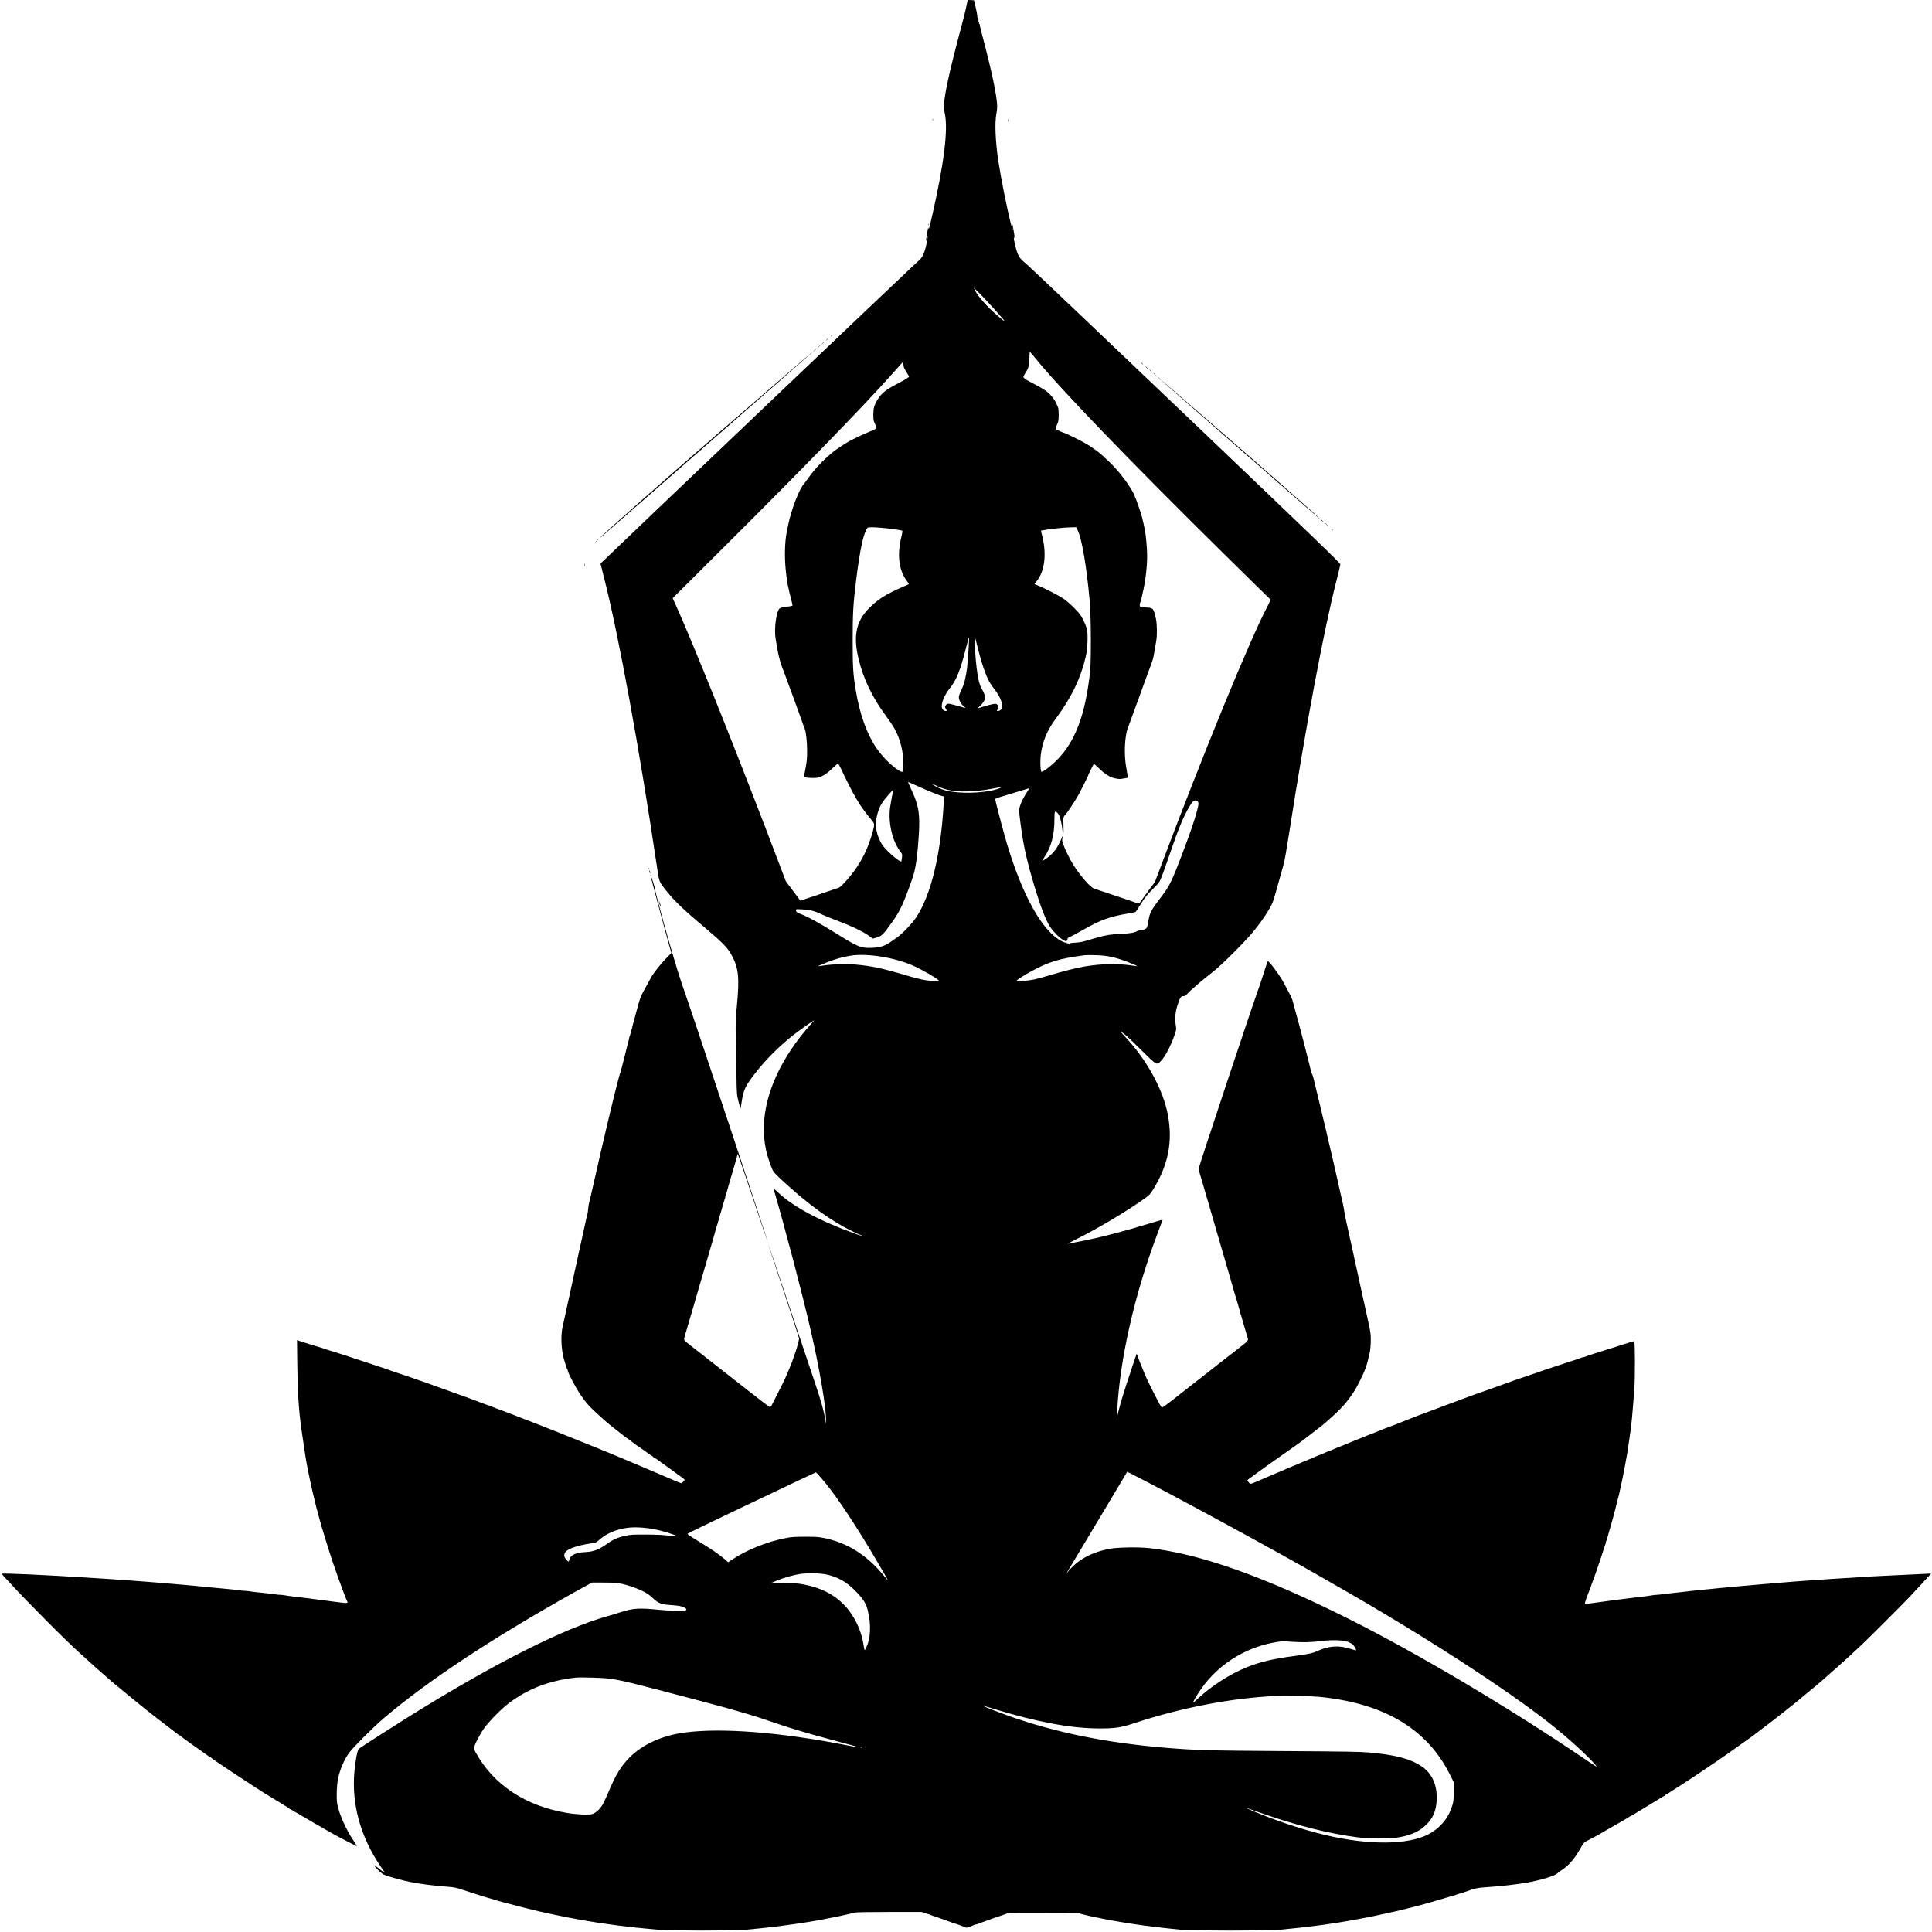 <svg version="1.0" preserveAspectRatio="xMidYMid meet" height="1080" viewBox="0 0 810 810" zoomAndPan="magnify" width="1080" xmlns:xlink="http://www.w3.org/1999/xlink" xmlns="http://www.w3.org/2000/svg"><path fill-rule="evenodd" fill-opacity="1" d="M 405.398 1.488 C 404.898 4.008 404.152 7.043 402.543 13.078 C 397.895 30.508 395.762 40.438 395.762 44.598 C 395.762 45.395 395.914 46.73 396.102 47.566 C 397.605 54.266 395.75 69.004 390.562 91.559 C 389.656 95.496 389.379 96.418 389.281 95.762 C 389.188 95.102 389.066 95.488 388.727 97.559 C 388.062 101.602 388.055 101.754 388.555 100.078 C 388.977 98.68 389.012 98.629 388.891 99.602 C 388.574 102.188 387.777 105.355 387.078 106.801 C 386.434 108.129 385.91 108.719 383.539 110.785 C 381.543 112.527 259.035 229.18 252.539 235.527 L 251.754 236.293 L 253.422 242.887 C 259.418 266.594 268.145 314.328 275.293 362.52 C 276.422 370.117 276.188 369.504 279.516 373.652 C 282.961 377.953 286.395 381.223 295.922 389.27 C 303.246 395.461 305.012 397.293 306.797 400.559 C 309.613 405.715 310.055 409.816 309 421.078 C 308.395 427.562 308.359 428.574 308.492 435.84 C 308.57 440.129 308.695 447.098 308.77 451.32 C 308.906 458.906 308.914 459.035 309.652 461.941 C 310.062 463.559 310.43 464.852 310.465 464.812 C 310.504 464.777 310.707 463.598 310.914 462.199 C 311.707 456.859 312.402 455.375 316.746 449.801 C 321.195 444.086 326.562 438.727 332.641 433.926 C 334.93 432.117 339.879 428.605 341.281 427.789 C 341.477 427.676 340.742 428.562 339.648 429.758 C 337.152 432.48 334.121 436.367 331.816 439.801 C 322.051 454.348 318.344 469.051 321.156 482.129 C 321.746 484.871 323.336 489.562 324.148 490.945 C 324.754 491.977 327.203 494.332 332.648 499.113 C 342.387 507.664 352.051 514.109 360.305 517.559 C 363.008 518.688 361.98 518.465 358.184 517.105 C 343.508 511.836 332.094 505.668 325.961 499.691 C 324.992 498.75 324.258 498.172 324.328 498.41 C 329.238 515.223 336.254 541.945 339.844 557.52 C 343.648 574.023 346.367 590 346.293 595.441 L 346.273 597 L 345.953 594.957 C 345.422 591.551 344.289 587.516 341.664 579.719 C 340.289 575.629 335.328 560.832 330.641 546.84 C 325.957 532.848 322.113 521.508 322.102 521.637 C 322.09 521.766 324.996 530.625 328.559 541.324 C 332.125 552.023 335.039 560.969 335.039 561.203 C 335.039 561.66 333.957 565.73 333.625 566.52 C 333.512 566.785 333.176 567.758 332.879 568.68 C 332.578 569.605 332.199 570.684 332.039 571.078 C 331.875 571.477 331.391 572.664 330.965 573.719 C 329.598 577.098 328.984 578.414 326.316 583.68 C 325.352 585.578 324.391 587.477 323.43 589.379 C 323.281 589.676 323.012 589.918 322.836 589.918 C 322.656 589.918 321.102 588.812 319.387 587.461 C 316.117 584.887 315.598 584.484 313.293 582.723 C 312.516 582.129 311.824 581.582 311.762 581.512 C 311.695 581.441 310.938 580.848 310.078 580.195 C 309.223 579.543 308.184 578.734 307.773 578.402 C 306.387 577.281 306.121 577.074 305.16 576.359 C 304.633 575.965 304.145 575.582 304.078 575.508 C 304.016 575.434 301.746 573.66 299.039 571.559 C 296.332 569.461 294.066 567.684 294 567.609 C 293.934 567.539 293.449 567.16 292.922 566.77 C 292.391 566.383 291.906 566.004 291.84 565.93 C 291.773 565.859 291.289 565.477 290.762 565.086 C 290.23 564.695 289.676 564.266 289.527 564.129 C 289.375 563.992 288.703 563.449 288.027 562.926 C 286.695 561.887 286.625 561.66 287.145 559.965 C 287.719 558.074 288.277 556.18 288.824 554.281 C 289.055 553.488 289.43 552.191 289.664 551.398 C 289.898 550.609 290.277 549.312 290.508 548.52 C 290.734 547.727 291.129 546.379 291.383 545.52 C 291.637 544.66 291.945 543.582 292.074 543.121 C 292.199 542.656 292.578 541.363 292.914 540.238 C 293.25 539.117 293.629 537.82 293.758 537.359 C 294.102 536.137 294.734 533.973 294.953 533.281 C 295.059 532.949 295.266 532.246 295.41 531.719 C 295.559 531.191 296.012 529.625 296.422 528.238 C 296.832 526.855 297.223 525.504 297.293 525.238 C 297.363 524.977 297.742 523.68 298.133 522.359 C 298.527 521.039 298.938 519.637 299.043 519.238 C 299.148 518.844 299.406 517.926 299.613 517.199 C 299.82 516.473 300.055 515.609 300.133 515.281 C 300.215 514.949 300.367 514.465 300.473 514.199 C 300.578 513.938 300.781 513.289 300.926 512.762 C 301.703 509.906 301.996 508.875 302.164 508.441 C 302.262 508.176 302.637 506.879 302.992 505.559 C 303.348 504.238 303.738 502.973 303.859 502.742 C 303.98 502.516 304.078 502.109 304.078 501.84 C 304.078 501.574 304.18 501.164 304.297 500.938 C 304.418 500.707 304.699 499.816 304.926 498.961 C 305.148 498.102 305.418 497.129 305.523 496.801 C 305.625 496.469 305.926 495.445 306.195 494.52 C 307.527 489.887 308.125 487.848 308.777 485.715 C 308.965 485.098 309.121 484.422 309.121 484.215 C 309.121 484.008 309.203 483.84 309.301 483.84 C 309.402 483.84 312.289 492.258 315.715 502.547 C 319.145 512.836 321.984 521.215 322.031 521.172 C 322.191 521.012 289.953 423.992 286.938 415.559 C 285.262 410.871 283.148 404.07 280.598 395.16 C 277.68 384.977 274.535 373.191 274.676 372.969 C 274.742 372.855 274.32 371.324 273.734 369.562 C 273.148 367.801 272.664 366.461 272.656 366.582 C 272.625 367.008 278.305 388.352 280.684 396.754 L 281.477 399.551 L 279.172 401.914 C 276.652 404.504 273.684 408.34 272.711 410.258 C 272.371 410.93 271.48 412.559 270.734 413.879 C 268.902 417.125 268.426 418.191 267.828 420.398 C 267.547 421.434 267.227 422.605 267.113 423 C 267.004 423.395 266.738 424.367 266.523 425.16 C 266.312 425.953 266.027 426.977 265.895 427.441 C 265.734 427.996 265.586 428.559 265.449 429.121 C 264.75 432.047 264.191 434.098 263.992 434.457 C 263.863 434.688 263.762 435.055 263.762 435.281 C 263.762 435.504 263.652 436.016 263.523 436.422 C 263.301 437.117 262.512 440.215 262.078 442.078 C 261.973 442.543 261.594 444 261.242 445.32 C 260.891 446.641 260.52 448.098 260.414 448.559 C 260.312 449.023 260.055 449.832 259.848 450.359 C 259.43 451.418 256.234 464.332 253.676 475.32 C 253.555 475.848 253.188 477.414 252.859 478.801 C 252.449 480.559 252.039 482.32 251.637 484.078 C 251.289 485.598 250.855 487.488 250.672 488.281 C 250.492 489.07 250.062 490.961 249.719 492.48 C 249.379 493.996 248.945 495.887 248.762 496.68 C 248.574 497.473 248.086 499.629 247.672 501.473 C 247.262 503.316 246.883 504.891 246.836 504.969 C 246.785 505.047 246.672 505.914 246.586 506.898 C 246.5 507.879 246.375 508.77 246.309 508.879 C 246.242 508.984 245.922 510.336 245.59 511.879 C 244.945 514.898 244.625 516.359 244.316 517.68 C 244.211 518.141 243.941 519.383 243.715 520.441 C 243.492 521.496 243.207 522.793 243.082 523.32 C 242.957 523.848 242.762 524.711 242.652 525.238 C 241.949 528.562 241.602 530.156 241.402 531 C 241.277 531.527 241.086 532.391 240.973 532.922 C 240.484 535.281 239.938 537.797 239.727 538.68 C 239.598 539.207 239.402 540.07 239.293 540.602 C 238.809 542.934 238.258 545.477 238.047 546.359 C 237.918 546.887 237.715 547.805 237.594 548.398 C 237.402 549.32 237.203 550.242 237 551.16 C 236.793 552.086 236.508 553.379 236.367 554.039 C 236.227 554.699 236.012 555.672 235.887 556.199 C 235.055 559.738 235.246 565.387 236.344 569.52 C 236.84 571.391 237.688 573.973 237.879 574.188 C 237.988 574.312 238.078 574.57 238.078 574.758 C 238.078 575.465 241.086 581.262 242.82 583.891 C 245.562 588.059 247.102 589.793 251.641 593.844 C 252.695 594.789 253.613 595.613 253.68 595.68 C 254.082 596.082 256.695 598.207 258.121 599.289 C 259.043 599.992 259.855 600.629 259.922 600.703 C 259.984 600.781 260.473 601.164 261 601.551 C 261.527 601.941 262.102 602.402 262.277 602.57 C 262.453 602.742 262.676 602.879 262.773 602.879 C 262.871 602.879 263.16 603.07 263.414 603.305 C 263.672 603.535 264.473 604.152 265.199 604.676 C 265.926 605.199 266.574 605.684 266.641 605.754 C 266.707 605.824 267.684 606.496 268.809 607.25 C 269.938 608 271.121 608.844 271.445 609.125 C 271.766 609.402 272.438 609.859 272.934 610.141 C 273.434 610.418 273.84 610.723 273.84 610.816 C 273.84 610.91 274.027 611.051 274.262 611.129 C 274.492 611.211 275.074 611.574 275.559 611.938 C 276.039 612.301 278.094 613.781 280.117 615.223 C 285.016 618.711 287.039 620.219 287.039 620.383 C 287.039 620.637 285.906 621.84 285.664 621.84 C 285.414 621.84 282.871 620.816 281.02 619.969 C 280.27 619.629 279.508 619.305 278.742 619 C 278.09 618.742 276.945 618.25 276.195 617.906 C 275.445 617.562 274.773 617.281 274.703 617.281 C 274.629 617.281 273.863 616.957 273 616.559 C 272.137 616.164 271.379 615.84 271.32 615.84 C 271.262 615.84 270.59 615.559 269.828 615.215 C 268.539 614.637 268.008 614.406 266.762 613.902 C 266.496 613.793 265.785 613.488 265.18 613.227 C 264.414 612.895 263.645 612.574 262.871 612.27 C 262.203 612.004 261.188 611.578 260.609 611.32 C 260.031 611.062 258.695 610.504 257.641 610.078 C 256.582 609.652 255.266 609.102 254.715 608.852 C 254.16 608.605 253.645 608.398 253.57 608.398 C 253.496 608.398 252.922 608.172 252.297 607.895 C 250.766 607.219 250.656 607.172 247.078 605.766 C 245.363 605.09 243.742 604.445 243.48 604.332 L 242.16 603.773 C 241.699 603.578 239.754 602.805 237.84 602.051 C 235.926 601.301 234.035 600.543 233.641 600.363 C 233.242 600.188 231.461 599.484 229.68 598.801 C 227.898 598.117 226.117 597.414 225.719 597.238 C 225.324 597.066 224.352 596.688 223.559 596.402 C 222.77 596.117 221.797 595.738 221.398 595.562 C 221.004 595.387 219.059 594.633 217.078 593.891 C 213.867 592.688 212.738 592.254 211.078 591.59 C 210.816 591.484 209.789 591.109 208.801 590.754 C 207.809 590.402 206.566 589.922 206.039 589.688 C 205.512 589.453 204.809 589.188 204.48 589.098 C 204.148 589.004 203.664 588.836 203.398 588.723 C 203.137 588.609 201.84 588.121 200.52 587.637 C 199.199 587.152 197.902 586.664 197.641 586.551 C 197.375 586.434 196.188 586 195 585.586 C 193.812 585.168 191.812 584.457 190.559 584.004 C 189.305 583.551 187.199 582.793 185.879 582.32 C 182.824 581.234 179.266 579.949 178.801 579.77 C 178.602 579.691 177.953 579.465 177.359 579.266 C 176.766 579.066 174.391 578.242 172.078 577.434 C 169.77 576.629 167.555 575.879 167.16 575.77 C 166.391 575.555 162.438 574.18 161.641 573.848 C 161.375 573.738 160.242 573.363 159.121 573.016 C 157.996 572.668 156.863 572.289 156.602 572.172 C 156.336 572.055 152.879 570.914 148.922 569.637 C 144.961 568.359 141.504 567.23 141.238 567.121 C 140.977 567.016 140.113 566.746 139.32 566.523 C 137.832 566.109 136.793 565.773 135.961 565.441 C 135.695 565.336 134.832 565.066 134.039 564.84 C 133.246 564.617 132.008 564.242 131.281 564.012 C 130.555 563.777 128.988 563.293 127.801 562.93 C 126.613 562.57 125.391 562.176 125.082 562.055 L 124.523 561.832 L 124.633 571.738 C 124.77 584.035 125.254 591.461 126.484 600 C 127.781 608.996 128.301 612.277 128.867 615.121 C 129.012 615.848 129.242 617.035 129.383 617.762 C 129.523 618.484 129.727 619.457 129.84 619.918 C 129.953 620.383 130.223 621.625 130.438 622.68 C 130.648 623.734 130.938 625.031 131.074 625.559 C 131.457 627.055 131.703 628.062 132.125 629.879 C 132.582 631.848 132.941 633.242 133.207 634.078 C 133.312 634.41 133.688 635.812 134.039 637.199 C 134.395 638.586 134.77 639.938 134.875 640.199 C 134.984 640.465 135.254 641.328 135.477 642.121 C 136.395 645.383 139.895 656.324 140.395 657.48 C 140.508 657.742 140.887 658.824 141.234 659.879 C 141.586 660.938 141.965 662.016 142.078 662.281 C 142.188 662.543 142.57 663.57 142.922 664.559 C 143.27 665.551 143.645 666.574 143.75 666.84 C 143.855 667.105 144.129 667.805 144.359 668.398 C 145.105 670.328 145.195 670.551 145.484 671.164 C 146.016 672.305 146.062 672.305 139.199 671.406 C 137.551 671.188 135.391 670.902 134.398 670.77 C 133.41 670.637 132.168 670.48 131.641 670.422 C 131.113 670.363 129.977 670.211 129.121 670.082 C 128.262 669.957 125.992 669.684 124.078 669.477 C 122.164 669.273 120.141 669 119.578 668.871 C 119.012 668.746 118.102 668.641 117.551 668.641 C 117 668.641 115.949 668.535 115.215 668.406 C 114.48 668.277 112.098 668 109.922 667.785 C 107.742 667.57 105.441 667.301 104.809 667.18 C 104.176 667.059 103.195 666.961 102.629 666.961 C 102.062 666.961 101.016 666.859 100.301 666.734 C 99.586 666.609 97.598 666.383 95.879 666.23 C 94.164 666.078 91.734 665.852 90.48 665.727 C 85.539 665.238 83.582 665.047 82.199 664.922 C 81.406 664.848 79.625 664.684 78.238 664.551 C 76.855 664.422 74.316 664.203 72.602 664.062 C 70.883 663.926 68.293 663.707 66.84 663.578 C 65.387 663.449 62.852 663.246 61.199 663.125 C 59.551 663.004 55.879 662.73 53.039 662.52 C 50.203 662.309 46.207 662.027 44.16 661.898 L 36.961 661.445 C 18.742 660.285 1.012 659.48 0.816 659.801 C 0.762 659.887 1.016 660.27 1.379 660.645 C 1.742 661.023 2.629 661.977 3.344 662.766 C 10.828 670.984 27.895 688.152 33.375 692.977 C 33.961 693.488 35.09 694.516 35.879 695.258 C 36.672 696 38.234 697.414 39.355 698.402 C 40.477 699.391 41.715 700.488 42.117 700.84 C 42.523 701.203 42.934 701.562 43.348 701.922 C 44.957 703.316 46.914 705.035 47.141 705.246 C 47.645 705.73 59.961 715.812 61.199 716.762 C 61.887 717.289 62.578 717.828 62.727 717.965 C 63.113 718.309 67.129 721.422 68.281 722.27 C 68.809 722.656 69.293 723.035 69.359 723.105 C 69.426 723.18 70.559 724.051 71.879 725.039 C 73.199 726.031 74.422 726.977 74.598 727.141 C 74.77 727.305 74.996 727.441 75.094 727.441 C 75.191 727.441 75.48 727.633 75.734 727.867 C 76.266 728.359 81.789 732.344 85.051 734.59 C 86.254 735.418 87.43 736.258 87.664 736.449 C 87.895 736.641 88.184 736.801 88.301 736.801 C 88.422 736.801 88.555 736.879 88.602 736.98 C 88.699 737.199 89.441 737.711 97.441 743.051 C 103.602 747.168 112.461 752.879 112.68 752.879 C 112.738 752.879 114.113 753.723 115.734 754.754 C 117.355 755.785 119.246 756.945 119.941 757.336 C 120.633 757.723 121.199 758.121 121.199 758.219 C 121.199 758.32 121.312 758.398 121.453 758.398 C 121.59 758.398 122.293 758.777 123.016 759.238 C 123.738 759.703 124.387 760.078 124.457 760.078 C 124.527 760.078 125.176 760.457 125.895 760.918 C 126.617 761.383 127.262 761.758 127.328 761.758 C 127.395 761.758 127.906 762.051 128.465 762.402 C 129.023 762.758 130.129 763.418 130.922 763.875 C 131.711 764.328 132.684 764.887 133.078 765.113 C 133.477 765.34 134.988 766.207 136.441 767.035 C 137.891 767.863 139.457 768.758 139.922 769.027 C 141.914 770.176 149.363 774 149.609 774 C 149.695 774 149.055 772.945 148.188 771.66 C 144.906 766.785 141.977 760.09 141.34 756 C 140.984 753.719 141.195 748.109 141.723 745.68 C 142.586 741.719 144.262 737.816 146.348 734.891 C 147.84 732.801 156.52 724.125 160.68 720.562 C 178.992 704.891 206.684 686.594 241.441 667.207 C 243.75 665.918 246.234 664.551 246.961 664.172 L 248.281 663.48 L 253.32 663.5 C 257.52 663.516 258.738 663.602 260.641 664.027 C 263.781 664.723 266.098 665.516 269.07 666.906 C 271.105 667.859 271.992 668.453 273.586 669.918 C 276.164 672.293 277.145 672.668 281.492 672.945 C 283.59 673.078 285.227 673.316 286.059 673.605 C 287.34 674.051 288.043 674.676 287.676 675.043 C 287.246 675.477 280.852 675.395 276.109 674.902 C 268.258 674.082 265.281 674.258 260.52 675.82 C 258.938 676.34 256.402 677.109 254.887 677.531 C 236.379 682.684 207.277 697.379 171.656 719.562 C 165.445 723.43 150.949 732.734 150.406 733.203 C 149.699 733.812 148.57 740.82 148.398 745.68 C 147.914 759.172 152.141 772.246 160.949 784.5 C 161.633 785.449 160.941 785.086 158.785 783.355 C 157.043 781.957 156.762 781.797 157.125 782.414 C 157.734 783.453 159.812 785.375 160.938 785.941 C 162.207 786.578 168.168 788.254 171.75 788.984 C 176.094 789.867 181.609 790.574 187.766 791.039 C 190.469 791.242 191.289 791.418 194.367 792.445 C 196.301 793.094 198.691 793.859 199.68 794.156 C 200.672 794.449 201.695 794.773 201.961 794.879 C 202.223 794.984 203.09 795.254 203.879 795.477 C 204.672 795.695 205.59 795.965 205.922 796.074 C 207.066 796.449 209.887 797.266 210.84 797.496 C 211.367 797.629 212.18 797.84 212.641 797.969 C 215.699 798.824 221.824 800.375 226.078 801.375 C 227.23 801.645 227.445 801.691 232.078 802.691 C 239.926 804.379 249.133 805.984 256.32 806.918 C 257.309 807.047 258.77 807.242 259.559 807.348 C 263.574 807.887 268.973 808.453 276.238 809.09 C 281.016 809.512 308.031 809.516 312.359 809.098 C 318.754 808.484 320.117 808.344 323.398 807.961 C 325.246 807.746 327.461 807.469 328.32 807.348 C 329.18 807.223 330.637 807.02 331.559 806.895 C 337.965 806.027 343.09 805.164 348.961 803.961 C 349.68 803.812 350.398 803.668 351.121 803.531 C 351.715 803.418 352.957 803.148 353.879 802.934 C 354.805 802.719 355.992 802.445 356.52 802.328 C 357.047 802.207 357.91 802 358.441 801.859 C 359.047 801.703 364.344 801.609 372.895 801.605 L 386.395 801.602 L 388.617 802.32 C 389.84 802.719 391.027 803.148 391.258 803.281 C 391.484 803.414 391.871 803.52 392.109 803.52 C 392.348 803.52 392.645 803.605 392.773 803.711 C 392.898 803.816 393.594 804.098 394.32 804.332 C 395.047 804.566 395.855 804.852 396.121 804.965 C 396.875 805.285 400.867 806.676 401.398 806.805 C 401.664 806.867 402.098 807.008 402.359 807.113 C 402.625 807.223 403.379 807.52 404.039 807.777 L 405.238 808.242 L 406.738 807.723 C 407.562 807.438 408.309 807.133 408.398 807.043 C 408.488 806.953 408.758 806.879 409.004 806.879 C 409.246 806.879 409.633 806.781 409.863 806.66 C 410.094 806.543 410.82 806.262 411.48 806.043 C 412.141 805.824 412.895 805.551 413.16 805.438 C 413.727 805.195 417.086 804.02 420.121 803.004 C 421.309 802.605 422.496 802.18 422.762 802.055 C 423.051 801.914 428.832 801.855 437.398 801.902 L 451.559 801.977 L 454.078 802.641 C 455.465 803.004 457.141 803.395 457.801 803.512 C 458.461 803.625 459.758 803.891 460.68 804.102 C 461.605 804.312 463.008 804.602 463.801 804.746 L 466.32 805.203 C 469.988 805.867 474.137 806.539 476.762 806.895 C 477.684 807.02 479.141 807.227 480 807.348 C 482.094 807.648 487.508 808.289 490.32 808.57 C 491.574 808.695 493.844 808.93 495.359 809.094 C 499.223 809.516 531.645 809.52 536.16 809.102 C 542.566 808.508 547.535 807.961 552.238 807.332 L 555.602 806.883 C 558.168 806.539 563.203 805.738 566.16 805.203 C 570.031 804.504 571.703 804.195 572.762 803.98 C 573.52 803.824 574.277 803.676 575.039 803.535 C 576.023 803.352 580.375 802.41 582.898 801.832 C 583.461 801.703 584.379 801.5 584.941 801.375 C 585.5 801.25 586.66 800.973 587.52 800.758 C 588.32 800.555 589.117 800.355 589.922 800.164 C 592.262 799.609 596.418 798.531 597.359 798.238 C 597.691 798.133 598.609 797.871 599.398 797.652 C 600.191 797.438 601.543 797.051 602.398 796.793 C 607.914 795.148 609.062 794.816 609.602 794.703 C 609.93 794.633 610.309 794.5 610.441 794.41 C 610.57 794.32 611.383 794.051 612.238 793.816 C 613.098 793.578 614.016 793.297 614.281 793.184 C 614.543 793.07 615.773 792.645 617.016 792.234 C 618.996 791.578 619.875 791.445 624.215 791.141 C 629.66 790.762 635.539 790.09 639.934 789.344 C 645.555 788.387 652.242 786.359 652.949 785.398 C 653.098 785.195 653.887 784.598 654.703 784.07 C 657.746 782.105 660.266 779.188 662.66 774.844 C 663.445 773.426 664.164 772.43 664.543 772.23 C 668.695 770.074 671.438 768.582 671.879 768.246 C 672.012 768.145 672.605 767.797 673.199 767.465 C 673.793 767.137 675.629 766.086 677.281 765.129 C 678.93 764.176 680.766 763.117 681.359 762.781 C 681.953 762.445 682.727 761.973 683.078 761.727 C 683.426 761.48 683.785 761.281 683.867 761.281 C 683.953 761.281 684.586 760.922 685.273 760.484 C 685.957 760.047 686.684 759.617 686.879 759.527 C 687.078 759.438 688.266 758.711 689.52 757.914 C 690.773 757.117 691.961 756.395 692.16 756.305 C 692.359 756.219 693.676 755.414 695.09 754.516 C 696.504 753.617 697.773 752.879 697.91 752.879 C 698.047 752.879 698.16 752.773 698.16 752.641 C 698.16 752.508 698.27 752.398 698.398 752.398 C 698.531 752.398 699.152 752.051 699.781 751.621 C 700.406 751.191 701.102 750.73 701.324 750.602 C 704.461 748.746 717.656 739.953 724.078 735.438 C 730.102 731.203 736.324 726.742 736.559 726.488 C 736.625 726.418 737.762 725.551 739.078 724.559 C 740.398 723.57 741.535 722.707 741.602 722.641 C 741.664 722.57 742.367 722.035 743.16 721.449 C 743.953 720.863 745.953 719.297 747.609 717.973 C 749.266 716.645 751.039 715.234 751.551 714.84 C 752.066 714.445 752.816 713.84 753.223 713.5 C 753.656 713.133 754.09 712.773 754.531 712.418 C 755.188 711.891 757.039 710.348 757.922 709.594 C 758.25 709.309 759.059 708.645 759.719 708.117 C 760.379 707.59 760.973 707.105 761.039 707.039 C 761.105 706.973 761.863 706.324 762.719 705.602 C 763.578 704.875 764.336 704.227 764.398 704.156 C 764.465 704.086 765.871 702.848 767.52 701.398 C 769.172 699.953 770.574 698.715 770.641 698.645 C 770.707 698.578 771.301 698.047 771.961 697.465 C 773.422 696.18 777.316 692.594 780.578 689.523 C 783.609 686.672 797.676 672.621 800.406 669.715 C 803.469 666.457 807.656 661.934 808.707 660.742 L 809.641 659.688 L 806.879 659.852 C 804.086 660.016 799.355 660.242 789.121 660.699 C 786.02 660.84 782.832 661.02 782.039 661.098 C 781.246 661.176 778.711 661.34 776.398 661.461 C 769.402 661.824 752.613 663 746.039 663.582 C 743.68 663.785 741.32 663.984 738.961 664.18 C 733.688 664.613 729.285 665 726.48 665.277 C 725.359 665.387 722.605 665.652 720.359 665.867 C 718.117 666.082 715.254 666.363 714 666.496 C 712.746 666.625 710.746 666.832 709.559 666.949 C 708.371 667.066 707.074 667.219 706.68 667.289 C 706.285 667.363 704.23 667.59 702.121 667.797 C 700.008 668.004 697.621 668.277 696.812 668.406 C 696.004 668.535 694.961 668.641 694.492 668.641 C 694.02 668.641 693.117 668.742 692.477 668.871 C 691.84 668.996 689.809 669.27 687.961 669.48 C 686.113 669.688 683.844 669.961 682.922 670.086 C 681.996 670.211 680.809 670.359 680.281 670.418 C 679.754 670.48 678.512 670.637 677.52 670.77 C 676.531 670.902 674.426 671.188 672.84 671.398 C 669.203 671.883 666.605 672.238 665.488 672.398 C 665.008 672.469 664.555 672.426 664.477 672.301 C 664.363 672.113 665.32 669.301 666.293 666.961 C 666.672 666.055 666.871 665.516 667.312 664.199 C 667.535 663.539 667.809 662.785 667.918 662.52 C 668.266 661.699 669.285 658.797 670.199 656.039 C 670.68 654.59 671.164 653.184 671.27 652.922 C 671.379 652.656 671.754 651.469 672.105 650.281 C 672.453 649.094 672.844 647.934 672.969 647.703 C 673.098 647.473 673.199 647.121 673.199 646.922 C 673.199 646.719 673.297 646.367 673.414 646.137 C 673.531 645.906 673.805 645.07 674.02 644.281 C 674.234 643.488 674.531 642.41 674.676 641.879 C 674.816 641.352 675.02 640.703 675.125 640.441 C 675.23 640.176 675.605 638.828 675.961 637.441 C 676.312 636.055 676.695 634.648 676.809 634.32 C 676.922 633.988 677.301 632.477 677.656 630.961 C 678.012 629.441 678.383 627.984 678.484 627.719 C 678.586 627.457 678.801 626.594 678.965 625.801 C 679.125 625.008 679.41 623.66 679.598 622.801 L 680.152 620.281 C 680.266 619.754 680.473 618.727 680.613 618 C 680.754 617.273 681.031 615.816 681.234 614.762 C 682.066 610.445 682.355 608.711 682.918 604.68 C 683.117 603.227 683.387 601.34 683.516 600.48 C 684.047 596.887 684.328 593.891 685.203 582.359 C 685.555 577.73 685.52 562.32 685.152 562.32 C 684.871 562.32 681.199 563.402 680.281 563.758 C 680.016 563.859 678.828 564.238 677.641 564.602 C 676.477 564.957 675.32 565.316 674.16 565.68 C 673.434 565.914 671.059 566.664 668.879 567.352 C 666.703 568.039 664.734 568.699 664.504 568.82 C 664.273 568.941 663.922 569.039 663.719 569.039 C 663.52 569.039 663.164 569.137 662.938 569.258 C 662.707 569.375 659.281 570.523 655.32 571.805 C 651.359 573.082 647.902 574.223 647.641 574.336 C 647.145 574.547 643.227 575.898 639 577.316 C 635.781 578.398 632.391 579.586 631.801 579.84 C 631.535 579.953 630.672 580.262 629.879 580.531 C 628.578 580.969 625.926 581.914 622.32 583.234 C 621.406 583.566 620.484 583.883 619.559 584.188 C 618.77 584.449 617.902 584.762 617.641 584.887 C 617.375 585.008 616.352 585.391 615.359 585.73 C 614.371 586.07 613.344 586.441 613.078 586.551 C 612.816 586.664 611.574 587.133 610.32 587.594 C 605.883 589.219 603.23 590.207 602.52 590.508 C 602.125 590.672 601.477 590.926 601.078 591.066 C 599.559 591.609 595.535 593.094 595.02 593.301 C 594.383 593.559 593.785 593.793 592.32 594.359 C 591.758 594.578 591.199 594.797 590.641 595.02 C 590.309 595.156 589.824 595.348 589.559 595.449 C 587.699 596.164 585.609 596.992 585 597.254 C 584.605 597.426 583.633 597.797 582.84 598.078 C 582.047 598.363 581.184 598.684 580.922 598.793 C 580.656 598.902 579.684 599.285 578.762 599.645 C 576.172 600.648 576.176 600.648 575.242 601.055 C 574.762 601.266 574.301 601.441 574.223 601.441 C 574.141 601.441 573.562 601.668 572.938 601.945 C 572.312 602.223 571.586 602.531 571.32 602.637 L 569.762 603.242 C 569.156 603.48 568.559 603.719 567.961 603.969 C 567.562 604.133 566.645 604.512 565.922 604.805 C 565.195 605.098 564.277 605.477 563.879 605.648 C 563.484 605.82 562.566 606.191 561.84 606.469 C 560.477 606.992 560.328 607.051 558.422 607.895 C 557.797 608.172 557.219 608.398 557.141 608.398 C 556.992 608.398 556.555 608.582 554.344 609.574 C 553.719 609.852 553.141 610.082 553.059 610.082 C 552.914 610.082 552.469 610.266 550.25 611.258 C 549.617 611.539 548.645 611.945 548.09 612.152 C 547.535 612.363 546.605 612.742 546.031 613 C 545.453 613.262 544.434 613.684 543.77 613.949 C 543.105 614.211 542.098 614.637 541.531 614.895 C 540.969 615.148 540.441 615.359 540.367 615.359 C 540.289 615.359 539.43 615.738 538.457 616.199 C 537.484 616.66 536.621 617.039 536.539 617.039 C 536.461 617.039 535.883 617.27 535.258 617.547 C 533.562 618.305 532.934 618.574 530.039 619.789 C 527.078 621.035 526.797 621.156 525.562 621.695 C 524.336 622.234 524.027 622.184 523.426 621.344 L 522.902 620.605 L 523.473 620.152 C 525.293 618.703 535.727 611.246 542.766 606.359 C 545.52 604.449 548.613 602.113 552.246 599.211 C 552.445 599.051 553.039 598.602 553.566 598.211 C 554.09 597.824 554.574 597.445 554.641 597.371 C 554.707 597.301 555.57 596.539 556.559 595.684 C 562.203 590.805 564.789 587.922 567.902 583.055 C 568.969 581.391 571.543 576.23 572.145 574.559 C 572.312 574.098 572.539 573.504 572.645 573.238 C 572.996 572.395 573.785 569.387 574.289 567 C 574.707 565.023 574.852 561.129 574.586 559.078 C 574.355 557.336 574.199 556.52 573.598 553.922 C 573.492 553.457 573.219 552.215 572.996 551.16 C 572.547 549.035 572.215 547.512 571.918 546.238 C 571.812 545.777 571.539 544.535 571.316 543.48 C 571.094 542.426 570.809 541.129 570.68 540.602 C 570.555 540.07 570.363 539.207 570.25 538.68 C 569.547 535.359 569.203 533.766 569 532.922 C 568.875 532.391 568.684 531.527 568.57 531 C 567.867 527.68 567.523 526.086 567.32 525.238 C 567.195 524.711 567.004 523.848 566.895 523.32 C 566.785 522.793 566.402 521.062 566.047 519.48 C 565.691 517.895 565.309 516.168 565.195 515.641 C 565.082 515.113 564.812 513.871 564.594 512.879 C 563.898 509.742 563.742 508.957 563.516 507.359 C 563.395 506.504 563.188 505.367 563.055 504.84 C 562.922 504.312 562.586 502.855 562.305 501.602 C 561.75 499.121 561.191 496.641 560.629 494.16 C 560.344 492.906 559.969 491.23 559.789 490.441 C 559.613 489.648 559.242 488.027 558.961 486.84 C 558.684 485.652 558.305 484.031 558.121 483.238 C 557.938 482.449 557.559 480.828 557.281 479.641 C 557.004 478.453 556.621 476.805 556.43 475.98 L 555.73 472.98 C 555.34 471.293 554.27 466.84 552.34 458.879 C 551.617 455.91 550.906 452.941 550.75 452.281 C 550.598 451.621 550.312 450.758 550.113 450.359 C 549.918 449.965 549.676 449.262 549.578 448.801 C 549.477 448.34 549.215 447.258 548.992 446.398 C 548.77 445.543 548.488 444.434 548.371 443.941 C 547.961 442.199 547.711 441.219 547.078 438.84 C 546.723 437.52 546.348 436.062 546.238 435.602 C 546.051 434.812 545.008 430.848 544.562 429.238 C 544.453 428.844 544.145 427.711 543.875 426.719 C 543.375 424.879 542.871 423.039 542.367 421.199 C 542.207 420.617 542.051 420.035 541.902 419.453 C 541.777 418.953 541.172 417.602 540.555 416.453 C 539.758 414.957 538.965 413.461 538.176 411.965 C 536.578 408.93 531.883 402.605 531.504 402.977 C 531.43 403.051 530.613 405.484 529.691 408.379 C 528.773 411.273 527.52 414.988 526.906 416.641 C 524.77 422.402 502.559 489.242 502.559 489.91 C 502.559 490.281 502.836 491.469 503.168 492.551 C 503.504 493.633 503.883 494.898 504.008 495.359 C 504.133 495.82 504.512 497.117 504.848 498.238 C 505.184 499.363 505.574 500.711 505.719 501.238 C 505.859 501.77 506.066 502.469 506.18 502.801 C 506.293 503.129 506.613 504.211 506.895 505.199 L 507.605 507.719 C 507.715 508.117 508.094 509.41 508.445 510.602 C 509.105 512.848 509.332 513.625 509.73 515.039 C 509.938 515.762 510.145 516.48 510.359 517.199 C 510.574 517.918 510.785 518.641 510.992 519.359 C 511.293 520.441 511.551 521.324 512.039 522.961 C 512.434 524.277 512.684 525.148 513.102 526.621 C 513.223 527.051 513.605 528.371 513.957 529.559 C 514.309 530.746 514.684 532.043 514.797 532.441 C 514.91 532.836 515.285 534.133 515.637 535.32 C 516.449 538.078 516.574 538.52 517.203 540.84 C 517.488 541.895 517.809 542.977 517.914 543.238 C 518.02 543.504 518.223 544.152 518.363 544.68 C 518.504 545.207 518.895 546.527 519.23 547.609 C 519.566 548.691 519.84 549.746 519.84 549.953 C 519.84 550.16 519.938 550.516 520.059 550.742 C 520.18 550.973 520.57 552.238 520.926 553.559 C 521.285 554.879 521.66 556.176 521.762 556.441 C 521.863 556.703 522.133 557.621 522.359 558.48 C 522.582 559.34 522.867 560.289 522.984 560.59 C 523.469 561.824 523.27 562.203 521.363 563.66 C 520.355 564.434 519.41 565.18 519.266 565.32 C 519.121 565.461 518.566 565.895 518.039 566.281 C 517.512 566.668 516.746 567.258 516.336 567.594 C 515.281 568.449 514.805 568.82 513.715 569.629 C 513.191 570.016 512.707 570.395 512.641 570.469 C 512.527 570.594 511.781 571.18 509.879 572.641 C 509.238 573.133 498.004 581.926 496.801 582.875 C 489.453 588.688 487.418 590.203 487.125 590.09 C 486.969 590.031 486.527 589.398 486.152 588.691 C 484.344 585.285 481.238 579.102 480.742 577.922 C 480.375 577.055 480 576.191 479.613 575.332 C 479.297 574.637 479.039 574.004 479.039 573.93 C 479.039 573.855 478.867 573.398 478.656 572.918 C 478.094 571.633 477.945 571.266 477.219 569.285 L 476.559 567.492 L 474.188 574.566 C 471.246 583.352 469.574 588.812 468.824 592.082 L 468.246 594.602 L 468.375 591.84 C 469.379 570.297 475.621 542.723 485.25 517.297 C 486.453 514.117 487.441 511.457 487.441 511.391 C 487.441 511.324 485.359 511.91 482.82 512.691 C 471.422 516.195 460.754 518.965 453 520.434 C 450.492 520.906 448.242 521.34 447.996 521.391 C 447.309 521.539 447.469 521.453 451.559 519.395 C 460.914 514.691 472.934 507.5 480.16 502.289 C 481.895 501.039 482.281 500.609 483.555 498.539 C 489.887 488.23 491.766 478.441 489.586 467.133 C 487.555 456.609 480.629 444.066 471.586 434.523 C 469.383 432.199 469.512 432.023 471.961 434.004 C 472.621 434.539 475.652 437.438 478.695 440.445 C 485.238 446.914 484.945 446.773 487.051 444.449 C 488.613 442.723 491.012 438.082 492.363 434.16 C 493.23 431.648 493.234 431.633 492.941 429.754 C 492.52 426.992 492.773 424.133 493.684 421.387 C 494.734 418.215 495.141 417.602 496.184 417.602 C 496.863 417.602 497.156 417.422 497.805 416.633 C 498.785 415.438 504.879 410.211 508.441 407.512 C 511.957 404.844 522.57 394.254 525.746 390.242 C 528.754 386.438 529.957 384.734 531.828 381.629 C 533.609 378.668 533.742 378.301 536.051 369.961 C 537.035 366.395 538.059 362.723 538.32 361.801 C 538.582 360.875 539.562 355.207 540.496 349.199 C 547.398 304.75 555.051 263.938 560.34 243.359 C 561.207 239.996 561.926 236.961 561.938 236.617 C 561.957 236.086 552.148 226.629 497.879 174.852 C 462.637 141.223 432.391 112.492 430.668 111.004 C 427.82 108.539 427.469 108.145 426.781 106.648 C 426.062 105.074 425.012 100.754 425.062 99.562 L 425.086 99 L 425.281 99.602 C 425.617 100.652 425.523 99.809 424.918 96.359 C 424.406 93.43 424.344 93.23 424.438 94.801 L 424.539 96.602 L 423.836 93.867 C 422.246 87.668 419.652 74.746 418.586 67.68 C 417.34 59.434 417 51.609 417.719 47.84 C 417.918 46.809 418.078 45.398 418.078 44.707 C 418.078 40.586 415.797 29.73 411.738 14.547 C 411.145 12.316 410.711 10.398 410.781 10.285 C 410.852 10.172 410.781 10.082 410.625 10.082 C 410.461 10.082 410.398 9.879 410.469 9.602 C 410.539 9.336 410.484 9.121 410.348 9.121 C 410.215 9.121 410.16 8.902 410.23 8.641 C 410.297 8.375 410.246 8.16 410.113 8.16 C 409.977 8.16 409.93 8 410.008 7.801 C 410.082 7.602 410.055 7.441 409.941 7.441 C 409.828 7.441 409.723 7.035 409.711 6.539 C 409.695 6.047 409.383 4.398 409.016 2.879 L 408.352 0.121 L 407.027 0.051 L 405.699 -0.02 Z M 390.996 50.16 C 390.996 50.488 391.051 50.625 391.117 50.461 C 391.188 50.297 391.188 50.023 391.117 49.859 C 391.051 49.695 390.996 49.828 390.996 50.16 M 422.699 50.52 C 422.703 51.047 422.754 51.234 422.809 50.938 C 422.867 50.637 422.863 50.207 422.805 49.977 C 422.746 49.746 422.699 49.992 422.699 50.52 M 424.098 92.059 C 424.109 92.34 424.168 92.395 424.242 92.207 C 424.312 92.031 424.305 91.824 424.227 91.746 C 424.145 91.664 424.09 91.809 424.098 92.059 M 389.316 94.078 C 389.316 94.41 389.371 94.547 389.438 94.379 C 389.504 94.215 389.504 93.945 389.438 93.781 C 389.371 93.613 389.316 93.75 389.316 94.078 M 425.539 100.699 C 425.551 100.98 425.605 101.035 425.684 100.844 C 425.754 100.672 425.746 100.465 425.664 100.387 C 425.586 100.305 425.527 100.445 425.539 100.699 M 408.77 121.727 C 409.938 124.152 414.133 128.918 417.715 131.891 C 418.508 132.543 419.426 133.328 419.758 133.637 C 420.09 133.941 420.574 134.309 420.84 134.449 C 421.289 134.691 421.297 134.68 420.945 134.254 C 418.086 130.797 411.281 123.43 409.156 121.496 L 408.27 120.691 Z M 348.449 140.82 C 348.152 141.199 348.16 141.211 348.539 140.91 C 348.941 140.598 349.066 140.398 348.871 140.398 C 348.82 140.398 348.629 140.59 348.449 140.82 M 346.656 142.379 L 346.199 142.922 L 346.738 142.461 C 347.246 142.035 347.391 141.84 347.195 141.84 C 347.152 141.84 346.91 142.082 346.656 142.379 M 344.863 143.941 L 344.281 144.602 L 344.941 144.02 C 345.559 143.473 345.711 143.281 345.523 143.281 C 345.48 143.281 345.184 143.578 344.863 143.941 M 343.066 145.5 L 342.359 146.281 L 343.141 145.574 C 343.867 144.918 344.031 144.719 343.844 144.719 C 343.805 144.719 343.453 145.07 343.066 145.5 M 341.387 146.941 L 340.68 147.719 L 341.461 147.016 C 342.188 146.359 342.352 146.16 342.164 146.16 C 342.125 146.16 341.773 146.512 341.387 146.941 M 431.582 149.965 C 431.512 152.852 431.211 154.27 430.383 155.594 C 428.867 158.031 428.859 158.059 429.438 158.594 C 429.988 159.102 430.539 159.414 434.762 161.633 C 436.211 162.398 437.965 163.441 438.652 163.953 C 440.289 165.172 442.055 167.32 442.77 168.965 C 443.086 169.688 443.465 170.539 443.613 170.855 C 443.762 171.176 443.871 172.566 443.863 173.977 C 443.848 176.203 443.766 176.695 443.203 177.93 C 442.477 179.52 442.391 180.238 442.922 180.238 C 443.121 180.238 443.473 180.34 443.703 180.461 C 444.344 180.797 445.855 181.441 446.012 181.441 C 446.422 181.441 453.699 184.992 454.781 185.723 C 455.121 185.953 455.805 186.348 456.301 186.605 C 456.797 186.859 457.199 187.152 457.199 187.254 C 457.199 187.355 457.316 187.441 457.461 187.441 C 457.602 187.441 458.762 188.223 460.039 189.18 C 462.855 191.289 467.832 196.219 469.801 198.84 C 470.594 199.895 471.375 200.902 471.539 201.078 C 472.164 201.738 475.004 206.207 475.344 207.062 C 475.535 207.543 475.73 208.023 475.93 208.5 L 476.387 209.578 C 476.516 209.875 476.902 210.984 477.254 212.039 C 477.602 213.098 477.973 214.176 478.078 214.441 C 478.531 215.598 479.445 219.32 480.02 222.359 C 480.484 224.824 480.945 230.137 480.945 233.039 C 480.945 238.004 480.176 244.172 478.902 249.359 C 478.691 250.219 478.465 251.273 478.395 251.703 C 478.324 252.133 478.172 252.543 478.055 252.617 C 477.938 252.688 477.84 253.117 477.84 253.57 C 477.84 254.531 477.977 254.582 480.766 254.695 C 483.48 254.801 483.766 255.168 484.676 259.68 C 485.086 261.707 485.156 266.371 484.812 268.34 C 484.684 269.055 484.406 270.719 484.191 272.039 C 483.758 274.723 483.41 276.363 483.125 277.078 C 483.016 277.344 482.75 278.102 482.527 278.762 C 482.305 279.422 482.031 280.176 481.922 280.441 C 481.809 280.703 481.43 281.73 481.078 282.719 C 480.73 283.711 480.352 284.734 480.238 285 C 480.129 285.266 479.75 286.289 479.398 287.281 C 479.043 288.281 478.684 289.281 478.32 290.281 C 477.957 291.277 477.598 292.277 477.242 293.281 C 476.891 294.27 476.512 295.297 476.398 295.559 C 476.289 295.824 475.91 296.852 475.559 297.84 C 475.207 298.828 474.832 299.855 474.719 300.121 C 474.609 300.383 474.23 301.41 473.879 302.398 C 473.527 303.391 473.152 304.418 473.047 304.68 C 472.488 306.039 472.301 306.809 471.965 309.102 C 471.43 312.781 471.488 317.828 472.109 321.285 C 472.391 322.844 472.672 324.562 472.73 325.105 L 472.844 326.09 L 471.801 326.266 C 471.23 326.363 470.398 326.5 469.961 326.57 C 468.867 326.746 466.43 326.199 465.121 325.488 C 463.59 324.656 461.867 323.297 460.219 321.625 C 459.438 320.832 458.703 320.242 458.586 320.312 C 458.391 320.434 456 325.34 456 325.617 C 456 325.742 453.008 331.719 452.363 332.879 C 450.945 335.445 447.445 340.812 446.887 341.281 C 446.809 341.348 446.52 341.691 446.246 342.051 C 445.777 342.66 445.754 342.926 445.867 346.105 C 445.949 348.34 445.906 349.461 445.75 349.363 C 445.617 349.281 445.445 348.516 445.367 347.66 C 445.098 344.781 444.246 341.73 443.508 340.988 C 442.238 339.719 442.078 339.973 442.078 343.266 C 442.078 350.121 440.762 355.102 437.781 359.488 C 437.23 360.297 436.879 360.961 436.992 360.961 C 437.109 360.961 437.961 360.43 438.891 359.777 C 441.562 357.898 443.453 355.375 445.008 351.609 C 445.68 349.977 445.852 349.891 445.434 351.402 C 445.234 352.121 445.281 352.562 445.699 353.801 C 446.465 356.078 448.688 360.574 450.18 362.879 C 453.129 367.434 457.176 372.051 458.605 372.488 C 459.086 372.633 459.695 372.848 459.961 372.965 C 460.223 373.082 461.359 373.465 462.48 373.816 C 463.602 374.168 464.734 374.547 465 374.656 C 465.266 374.766 467.801 375.621 470.641 376.555 C 473.477 377.492 475.988 378.359 476.215 378.488 C 476.922 378.883 477.707 378.75 478.059 378.18 C 478.238 377.883 479.703 375.859 481.312 373.68 L 484.234 369.719 L 485.988 365.039 C 504.414 315.973 524.246 267.586 531.527 253.953 C 532.316 252.477 532.758 251.402 532.613 251.312 C 532.48 251.227 523.586 242.5 512.844 231.91 C 473.316 192.941 444.395 162.926 433.883 149.953 C 432.848 148.676 431.918 147.578 431.82 147.52 C 431.719 147.457 431.613 148.559 431.582 149.965 M 339.465 148.621 L 338.762 149.398 L 339.539 148.695 C 340.266 148.039 340.43 147.84 340.246 147.84 C 340.203 147.84 339.852 148.191 339.465 148.621 M 332.281 154.711 C 328.848 157.684 324.258 161.656 322.078 163.543 C 315.367 169.348 308.648 175.156 301.93 180.961 C 281.672 198.461 252.117 224.574 251.605 225.426 C 251.508 225.586 252.285 224.957 253.332 224.023 C 254.383 223.09 274.004 205.941 296.941 185.914 C 319.875 165.887 338.641 149.449 338.641 149.391 C 338.641 149.203 338.691 149.16 332.281 154.711 M 374.363 156.438 C 361.844 170.477 338.336 194.684 304.359 228.531 L 282.02 250.785 L 282.875 252.652 C 290.457 269.234 310.035 318.199 327.188 363.48 L 329.457 369.48 L 332.078 372.961 C 333.516 374.875 334.879 376.707 335.105 377.031 L 335.52 377.625 L 342.301 375.363 C 346.027 374.117 349.242 373.02 349.441 372.926 C 349.637 372.828 350.328 372.609 350.973 372.438 C 351.988 372.164 352.434 371.812 354.262 369.84 C 358.074 365.727 361.066 361.223 363.191 356.398 C 364.785 352.785 366.48 347.297 366.48 345.754 C 366.48 345.246 366.148 344.648 365.332 343.699 C 360.688 338.273 357.773 333.363 352.469 322.02 C 351.988 320.996 351.477 320.16 351.332 320.16 C 351.188 320.16 350.406 320.797 349.594 321.574 C 347.188 323.887 346.043 324.758 344.465 325.477 C 343.141 326.082 342.695 326.16 340.578 326.16 C 339.262 326.16 337.922 326.043 337.609 325.898 C 337.082 325.656 337.051 325.555 337.234 324.637 C 338.25 319.621 338.395 318.43 338.395 314.863 C 338.398 311.195 337.945 306.922 337.406 305.578 C 337.258 305.219 337.055 304.703 336.949 304.441 C 336.844 304.176 336.574 303.418 336.352 302.762 C 336.133 302.102 335.863 301.344 335.758 301.078 C 335.652 300.816 335.438 300.223 335.281 299.762 C 335.121 299.297 334.906 298.703 334.805 298.441 C 334.605 297.934 333.832 295.797 332.766 292.801 C 332.41 291.809 332.031 290.785 331.922 290.52 C 331.809 290.258 331.43 289.23 331.078 288.238 C 330.73 287.25 330.352 286.223 330.238 285.961 C 330.129 285.695 329.75 284.668 329.398 283.68 C 329.047 282.691 328.668 281.664 328.555 281.398 C 327.359 278.59 326.398 275.152 325.812 271.559 C 325.594 270.238 325.316 268.574 325.188 267.859 C 324.461 263.727 325.477 256.133 326.895 255.07 C 327.266 254.797 328.266 254.543 329.641 254.379 C 332.516 254.035 332.395 254.094 332.152 253.156 C 330.176 245.379 329.949 244.199 329.41 238.801 C 328.883 233.539 329.023 227.414 329.762 223.5 C 330.68 218.633 331.148 216.781 332.457 212.762 C 333.859 208.469 335.945 203.973 336.969 203.039 C 337.043 202.973 337.793 201.949 338.641 200.762 C 339.484 199.57 340.242 198.547 340.316 198.48 C 340.395 198.414 340.879 197.82 341.395 197.16 C 342.578 195.645 346.539 191.68 348.121 190.43 C 348.781 189.906 349.461 189.348 349.633 189.184 C 350.047 188.793 354.348 185.949 355.559 185.262 C 357.93 183.926 361.867 182.07 365.25 180.695 C 366.355 180.246 367.316 179.738 367.383 179.566 C 367.488 179.285 367.141 178.266 366.402 176.684 C 366.02 175.863 366.059 171.906 366.465 170.641 C 367.094 168.684 368.418 166.461 369.68 165.23 C 371.309 163.648 372.555 162.809 375.738 161.148 C 379.145 159.367 381.121 158.18 381.121 157.91 C 381.121 157.793 380.633 156.945 380.039 156.023 C 379.445 155.105 378.953 154.16 378.941 153.918 C 378.93 153.676 378.797 153.137 378.641 152.719 L 378.359 151.957 Z M 478.559 152.25 C 478.559 152.301 478.75 152.488 478.98 152.672 C 479.359 152.969 479.367 152.961 479.07 152.578 C 478.758 152.18 478.559 152.055 478.559 152.25 M 480.602 154.078 C 480.84 154.344 481.09 154.559 481.156 154.559 C 481.219 154.559 481.078 154.344 480.84 154.078 C 480.602 153.816 480.352 153.602 480.285 153.602 C 480.219 153.602 480.359 153.816 480.602 154.078 M 482.398 155.641 C 482.711 155.969 483.02 156.238 483.082 156.238 C 483.148 156.238 482.949 155.969 482.641 155.641 C 482.328 155.309 482.023 155.039 481.957 155.039 C 481.891 155.039 482.09 155.309 482.398 155.641 M 483.602 156.555 C 483.602 156.598 483.949 156.949 484.379 157.336 L 485.16 158.039 L 484.457 157.262 C 483.797 156.531 483.602 156.371 483.602 156.555 M 485.52 158.234 C 485.52 158.277 485.871 158.629 486.301 159.016 L 487.078 159.719 L 486.375 158.941 C 485.719 158.215 485.52 158.051 485.52 158.234 M 487.801 160.238 C 488.195 160.652 502.723 173.379 520.078 188.523 C 537.438 203.668 551.992 216.391 552.422 216.797 C 552.848 217.203 553.199 217.461 553.199 217.371 C 553.199 217.055 526.75 193.793 505.793 175.68 C 501.312 171.812 496.836 167.938 492.367 164.062 C 490.844 162.742 489.324 161.426 487.801 160.109 L 487.078 159.492 Z M 554.16 218.281 C 554.609 218.742 555.027 219.121 555.094 219.121 C 555.16 219.121 554.848 218.742 554.398 218.281 C 553.953 217.816 553.531 217.441 553.465 217.441 C 553.398 217.441 553.711 217.816 554.16 218.281 M 555.602 219.434 C 555.602 219.477 555.949 219.828 556.379 220.215 L 557.16 220.922 L 556.457 220.141 C 555.797 219.414 555.602 219.25 555.602 219.434 M 363.66 221.34 C 362.043 223.355 360.516 230.457 358.941 243.238 C 357.699 253.336 357.492 256.934 357.488 268.441 C 357.488 279.809 357.668 282.684 358.812 289.559 C 360.449 299.375 363.34 307.48 367.363 313.523 C 368.23 314.824 369.965 316.957 371.215 318.262 C 374.242 321.414 377.969 324.156 378.359 323.52 C 378.441 323.391 378.57 322.176 378.645 320.82 C 378.941 315.559 377.48 309.664 374.703 304.91 C 374.16 303.98 372.613 301.723 371.262 299.891 C 365.621 292.242 361.848 284.312 359.898 276 C 357.551 266 359.074 259.844 365.328 254.039 C 368.832 250.789 371.883 248.941 378.602 245.992 C 379.922 245.41 381.035 244.914 381.082 244.887 C 381.125 244.859 380.734 244.262 380.207 243.559 C 376.84 239.051 376.047 232.742 377.891 225.129 C 378.309 223.391 378.414 222.586 378.23 222.473 C 377.855 222.242 372.859 221.551 369.602 221.277 C 365.805 220.957 363.949 220.977 363.66 221.34 M 446.398 221.199 L 442.801 221.543 C 441.281 221.688 439.246 221.957 438.277 222.145 C 437.309 222.328 436.484 222.48 436.445 222.48 C 436.406 222.48 436.582 223.262 436.836 224.219 C 438.934 232.113 438.031 239.68 434.508 243.793 C 434.02 244.359 433.664 244.852 433.711 244.891 C 433.762 244.93 434.449 245.211 435.238 245.52 C 438.078 246.625 444.395 249.926 446.281 251.285 C 447.336 252.047 449.297 253.797 450.633 255.172 C 452.707 257.305 453.23 258.012 454.168 259.938 C 455.844 263.395 456.082 264.629 455.93 269.039 C 455.832 271.84 455.645 273.41 455.18 275.398 C 453.059 284.445 449.168 292.5 442.762 301.105 C 438.941 306.238 436.984 311 436.312 316.809 C 436.051 319.07 436.191 322.922 436.555 323.516 C 436.875 324.031 440.23 321.547 443.082 318.684 C 450.809 310.922 454.996 299.824 457.012 281.762 C 457.512 277.297 457.426 258.137 456.879 252.121 C 455.543 237.371 453.555 225.703 451.777 222.195 L 451.191 221.039 L 449.215 221.078 C 448.129 221.098 446.863 221.152 446.398 221.199 M 558.238 221.852 C 558.238 221.902 558.43 222.09 558.66 222.27 C 559.039 222.57 559.051 222.562 558.75 222.18 C 558.438 221.781 558.238 221.652 558.238 221.852 M 250.062 226.738 L 249.48 227.398 L 250.141 226.816 C 250.758 226.273 250.91 226.078 250.723 226.078 C 250.68 226.078 250.383 226.375 250.062 226.738 M 245.105 236.879 C 245.105 237.473 245.152 237.719 245.211 237.422 C 245.266 237.125 245.266 236.637 245.211 236.34 C 245.152 236.043 245.105 236.285 245.105 236.879 M 405.012 271.594 C 402.609 281.066 401.004 285.074 398.195 288.602 C 396.297 290.984 395.078 293.531 394.875 295.531 C 394.77 296.547 394.84 296.875 395.273 297.422 C 395.586 297.816 396.027 298.078 396.379 298.078 C 397.043 298.078 397.09 297.91 396.594 297.254 C 396.105 296.609 396.152 296.008 396.738 295.422 C 397.152 295.008 397.406 294.953 398.238 295.09 C 399.078 295.23 402.031 296.027 404.398 296.75 C 404.891 296.902 404.82 296.777 404 296.066 C 402.836 295.055 402 293.477 402 292.293 C 402 291.801 402.406 290.617 402.984 289.426 C 404.207 286.914 404.965 284.004 405.453 279.957 C 405.84 276.73 406.426 267.387 406.25 267.211 C 406.195 267.156 405.641 269.129 405.012 271.594 M 408.738 269.281 C 408.707 274.133 409.527 282.133 410.43 285.719 C 410.691 286.777 411.277 288.262 411.727 289.023 C 413.488 292.008 413.359 293.539 411.152 295.699 L 409.785 297.035 L 411.922 296.348 C 413.098 295.969 414.816 295.5 415.746 295.305 C 417.25 294.988 417.492 294.992 417.996 295.32 C 418.66 295.758 418.746 296.75 418.188 297.547 C 417.832 298.055 417.84 298.078 418.398 298.078 C 418.723 298.078 419.242 297.875 419.555 297.621 C 420.031 297.234 420.113 296.961 420.086 295.879 C 420.023 293.617 419.055 291.684 415.969 287.652 C 413.91 284.973 412.09 280.129 409.91 271.559 L 408.75 267 Z M 381.102 328.859 C 381.344 329.422 381.941 330.742 382.43 331.801 C 385.18 337.785 385.746 341.418 385.23 349.887 C 384.773 357.379 384.125 362.508 383.18 366.168 C 382.621 368.32 379.621 376.445 378.434 379.023 C 377 382.129 376.059 383.754 374.094 386.52 C 370.227 391.957 369.574 392.59 367.195 393.199 L 365.906 393.527 L 364.094 392.219 C 361.656 390.461 357.07 388.273 351.121 386.031 C 348.414 385.012 345.605 383.887 344.879 383.527 C 342.91 382.559 341.082 381.898 339.543 381.598 C 338.156 381.324 334.094 381.082 333.812 381.258 C 333.73 381.309 333.715 381.609 333.773 381.926 C 333.863 382.387 334.23 382.633 335.602 383.164 C 338.793 384.391 344.008 387.238 350.488 391.293 C 359.746 397.09 360.973 397.582 365.637 397.383 C 368.836 397.242 370.973 396.594 373.078 395.129 C 373.871 394.578 375.223 393.637 376.082 393.043 C 378.242 391.547 382.426 387.176 384.062 384.707 C 390.359 375.199 394.438 358.32 395.656 336.695 L 395.812 333.91 L 395.023 333.754 C 393.93 333.535 389.422 331.711 384.777 329.605 C 382.629 328.637 380.824 327.84 380.766 327.84 C 380.707 327.84 380.855 328.301 381.102 328.859 M 391.082 328.914 C 392.215 329.832 394.594 330.926 396.551 331.426 C 402.18 332.867 411.895 332.637 417.719 330.93 C 419.57 330.387 420.453 329.828 419.039 330.098 C 413.434 331.16 411.215 331.477 407.777 331.699 C 401.125 332.129 396.656 331.457 392.523 329.402 C 391.008 328.648 390.578 328.504 391.082 328.914 M 426.961 331.84 C 424.648 332.559 421.52 333.508 420 333.949 C 417.43 334.699 417.246 334.793 417.316 335.316 C 417.504 336.73 420.84 349.367 422.277 354.121 C 428.828 375.754 436.977 390.285 444.934 394.527 C 446.258 395.234 448.688 395.922 448.441 395.52 C 448.379 395.422 449.434 395.285 450.785 395.219 C 452.828 395.113 453.922 394.887 457.309 393.859 C 462.871 392.176 465.27 391.734 469.801 391.555 C 473.535 391.406 475.738 391.027 476.777 390.363 C 477.051 390.188 477.891 389.969 478.645 389.875 C 480.656 389.621 480.949 389.289 481.352 386.758 C 482.035 382.488 482.293 382.008 487.523 375.121 C 490.301 371.461 491.543 368.871 495.465 358.527 C 499.062 349.039 500.711 344.25 501.844 339.996 C 502.656 336.945 502.641 336.137 501.766 335.738 C 500.754 335.277 500.047 335.816 498.703 338.086 C 496.133 342.43 494.129 347.25 490.566 357.672 C 489.223 361.602 487.664 365.977 487.102 367.391 C 486.086 369.949 486.07 369.969 483.215 372.84 C 480.832 375.227 480 376.273 478.328 378.961 C 477.223 380.742 476.215 382.266 476.098 382.348 C 475.977 382.426 474.781 382.676 473.438 382.902 C 465.289 384.266 461.52 385.621 454.07 389.863 C 451.406 391.379 448.859 392.742 448.41 392.891 C 447.965 393.035 447.602 393.312 447.602 393.5 C 447.602 393.691 447.473 394.051 447.312 394.305 C 447.035 394.75 446.996 394.746 445.844 394.16 C 444.43 393.445 441.762 390.805 440.352 388.73 C 438.289 385.691 435.582 378.371 432.484 367.441 C 429.926 358.418 428.82 352.992 427.676 343.828 C 427.246 340.414 427.215 339.582 427.457 338.547 C 427.832 336.957 429.051 334.387 430.426 332.305 C 431.027 331.395 431.52 330.609 431.52 330.562 C 431.52 330.43 431.363 330.473 426.961 331.84 M 372.492 333.227 C 369.941 336.164 368.965 337.754 368.137 340.32 C 366.703 344.758 366.973 348.461 369.039 352.715 C 369.793 354.262 370.41 355.055 372.48 357.121 C 374.699 359.34 377.562 361.477 377.887 361.152 C 377.949 361.09 378.066 360.379 378.152 359.566 C 378.305 358.117 378.289 358.07 377.34 356.824 C 373.891 352.312 372.152 343.965 373.328 337.559 C 374.184 332.898 374.426 331.387 374.34 331.301 C 374.289 331.246 373.457 332.113 372.492 333.227 M 271.938 364.219 C 271.949 364.5 272.008 364.555 272.082 364.363 C 272.152 364.191 272.145 363.984 272.066 363.906 C 271.984 363.824 271.93 363.969 271.938 364.219 M 272.195 365.039 C 272.195 365.238 272.285 365.617 272.398 365.879 C 272.531 366.184 272.605 366.227 272.605 366 C 272.605 365.801 272.512 365.426 272.398 365.16 C 272.27 364.855 272.195 364.812 272.195 365.039 M 276.242 377.898 C 276.246 378.395 276.754 379.91 276.957 380.039 C 277.078 380.113 277.004 379.656 276.793 379.027 C 276.398 377.844 276.238 377.52 276.242 377.898 M 357.961 400.488 C 356.023 400.664 352.031 401.57 349.746 402.348 C 347.527 403.105 342.68 405.086 342.98 405.109 C 343.059 405.113 344.176 404.961 345.461 404.77 C 349.102 404.223 354.633 404.062 358.555 404.387 C 365.09 404.934 369.996 405.965 379.617 408.824 C 385.598 410.602 387.91 411.086 391.402 411.289 L 393.887 411.434 L 393.309 410.809 C 392.613 410.059 387.215 406.922 383.879 405.332 C 376.582 401.848 365.594 399.793 357.961 400.488 M 454.801 400.473 C 443.688 401.898 438.949 403.414 430.559 408.234 C 428.645 409.332 426.828 410.504 426.516 410.836 L 425.953 411.438 L 428.676 411.273 C 432.004 411.078 434.488 410.562 439.801 408.957 C 445.547 407.223 451.531 405.723 455.039 405.145 C 461.617 404.059 468.727 403.918 474.34 404.762 C 475.648 404.957 476.754 405.086 476.797 405.043 C 476.84 405 475.879 404.555 474.66 404.055 C 468.328 401.461 464.609 400.586 459.359 400.457 C 457.312 400.406 455.262 400.41 454.801 400.473 M 468.691 623.582 C 466.555 627.18 460.914 636.602 456.164 644.52 C 446.012 661.441 446.672 660.324 447.387 659.398 C 451.523 654.07 457.43 650.773 465.48 649.297 C 468.777 648.691 477.531 648.566 481.922 649.062 C 503.164 651.453 529.953 660.953 565.172 678.586 C 594.113 693.07 631.973 715.523 664.082 737.242 C 669.527 740.926 669.887 741.129 668.961 740.027 C 665.781 736.254 657.531 728.719 650.281 722.98 C 631.441 708.059 595.727 684.984 560.16 664.746 C 557.996 663.512 555.836 662.27 553.68 661.023 C 536.027 650.809 489.848 625.719 474.711 618.117 L 472.578 617.043 Z M 334.68 620.73 C 330.719 622.613 325.266 625.215 322.559 626.508 C 319.855 627.801 315.965 629.645 313.922 630.602 C 311.875 631.559 307.176 633.801 303.48 635.586 L 292.688 640.789 C 290.445 641.867 288.477 642.863 288.309 643.004 C 288.082 643.191 289.086 643.902 292.262 645.816 C 298.09 649.32 302.039 652.039 304.246 654.07 L 305.254 654.996 L 306.648 654.062 C 313 649.797 321.391 646.398 329.41 644.844 C 331.871 644.367 333.035 644.285 337.559 644.285 C 342.086 644.281 343.219 644.355 345.48 644.816 C 355.242 646.797 363.277 651.832 370.395 660.43 C 371.41 661.656 372.238 662.598 372.238 662.523 C 372.238 662.32 367.957 654.93 364.727 649.559 C 358.078 638.504 351.543 628.68 347.086 623.043 C 344.934 620.32 342.262 617.273 342.039 617.293 C 341.953 617.301 338.641 618.848 334.68 620.73 M 262.699 640.586 C 258.16 641.246 254.109 643.012 251.266 645.559 C 249.949 646.738 249.898 646.762 247.426 647.129 C 241.555 648.008 237.453 649.555 236.785 651.145 C 236.375 652.113 236.531 652.801 237.398 653.852 C 238.27 654.91 238.477 654.93 238.68 653.992 C 239.125 651.977 241.227 650.945 245.367 650.719 C 249.078 650.516 251.043 649.738 255.07 646.875 C 257.184 645.371 259.215 644.508 262.113 643.883 C 264.352 643.398 265.219 643.348 270.84 643.367 C 275.367 643.387 278.082 643.52 280.738 643.848 C 282.75 644.094 284.316 644.227 284.219 644.141 C 283.859 643.828 279.648 642.426 277.016 641.742 C 272.125 640.48 266.523 640.027 262.699 640.586 M 335.52 659.887 C 332.598 660.332 328.594 661.465 325.621 662.691 C 324.332 663.227 323.281 663.672 323.281 663.691 C 323.281 663.707 325.684 663.723 328.621 663.73 C 333.16 663.738 334.41 663.824 336.961 664.297 C 344.027 665.613 349.375 668.281 353.719 672.664 C 357.887 676.867 361.031 683.164 361.961 689.16 C 362.105 690.086 362.305 691.109 362.402 691.441 C 362.57 691.996 362.633 691.934 363.223 690.625 C 364.207 688.449 364.586 686.758 364.73 683.879 C 364.879 680.891 364.566 678.035 363.734 674.84 C 363.008 672.035 361.703 670.07 358.336 666.711 C 354.738 663.121 351.242 661.164 346.559 660.121 C 344.078 659.566 338.43 659.449 335.52 659.887 M 554.52 687.957 C 549.973 688.531 546.758 688.625 541.922 688.332 C 537.293 688.047 537.203 688.051 533.906 688.668 C 521.121 691.066 509.812 698.555 502.746 709.297 C 501.402 711.34 500.16 713.551 500.16 713.895 C 500.16 713.98 500.988 713.273 502.004 712.324 C 507.828 706.887 515.73 701.801 522.715 699 C 528.352 696.738 533.676 695.477 542.52 694.309 C 548.801 693.48 550.191 693.172 552.727 692.031 C 557.398 689.934 561.609 689.742 566.574 691.406 C 567.668 691.77 568.559 691.977 568.559 691.863 C 568.559 691.383 567.562 689.766 566.988 689.312 C 566.641 689.043 565.75 688.582 565 688.289 C 563.273 687.621 558.43 687.465 554.52 687.957 M 241.32 703.355 C 230.523 704.516 221.535 707.938 213.48 713.953 C 210.383 716.266 205.047 721.664 202.988 724.566 C 201.199 727.09 199.062 731.172 198.828 732.508 C 198.707 733.211 198.828 733.641 199.465 734.785 C 207.004 748.355 220.184 757.094 237.602 760.07 C 241.539 760.742 246.773 760.98 248.285 760.559 C 249.773 760.141 251.641 758.41 252.742 756.422 C 253.219 755.566 254.285 753.258 255.113 751.293 C 258.215 743.934 260.375 740.402 263.992 736.801 C 269.531 731.281 277.477 727.672 286.922 726.387 C 302.398 724.281 327.406 726.25 355.406 731.781 C 358.094 732.312 360.328 732.711 360.375 732.664 C 360.445 732.594 357.457 731.766 347.52 729.105 C 339.332 726.914 331.352 724.547 326.52 722.879 C 315.848 719.191 309.293 717.25 292.559 712.828 C 264.984 705.535 260.938 704.547 255.602 703.789 C 252.949 703.41 243.473 703.125 241.32 703.355 M 534.961 711.027 C 516.027 711.945 495.223 715.953 475.441 722.488 C 469.914 724.316 467.5 724.672 460.801 724.656 C 449.062 724.625 434.973 722.027 417.188 716.613 C 412.387 715.152 412.164 715.09 412.32 715.266 C 412.531 715.504 418.488 717.828 422.922 719.406 C 442.648 726.43 464.25 730.785 489.48 732.832 C 501.414 733.805 507.262 733.961 538.68 734.156 C 563.922 734.312 570.438 734.422 573.961 734.734 C 585.152 735.73 591.418 737.402 596.16 740.648 C 600.523 743.637 602.703 748.691 602.32 754.922 C 602.051 759.289 600.828 762.18 598.102 764.898 C 595.23 767.77 591.82 769.363 586.535 770.312 C 583.098 770.93 573.98 770.926 569.16 770.309 C 557.262 768.785 543.426 765.309 528.961 760.211 L 522.84 758.051 C 521.293 757.508 523.656 758.617 526.754 759.883 C 537.703 764.371 549.379 768.074 558.789 770.055 C 577.133 773.914 592.887 773.168 600.543 768.078 C 604.801 765.246 607.562 761.535 608.938 756.793 C 609.402 755.191 609.48 754.355 609.48 751.047 L 609.48 747.172 L 607.875 743.965 C 598.215 724.684 579.98 713.93 552.602 711.359 C 549.828 711.098 538.039 710.875 534.961 711.027 M 360.914 732.883 C 361.09 732.953 361.297 732.945 361.375 732.863 C 361.453 732.785 361.312 732.73 361.059 732.738 C 360.781 732.75 360.723 732.809 360.914 732.883" fill="#000000"></path></svg>